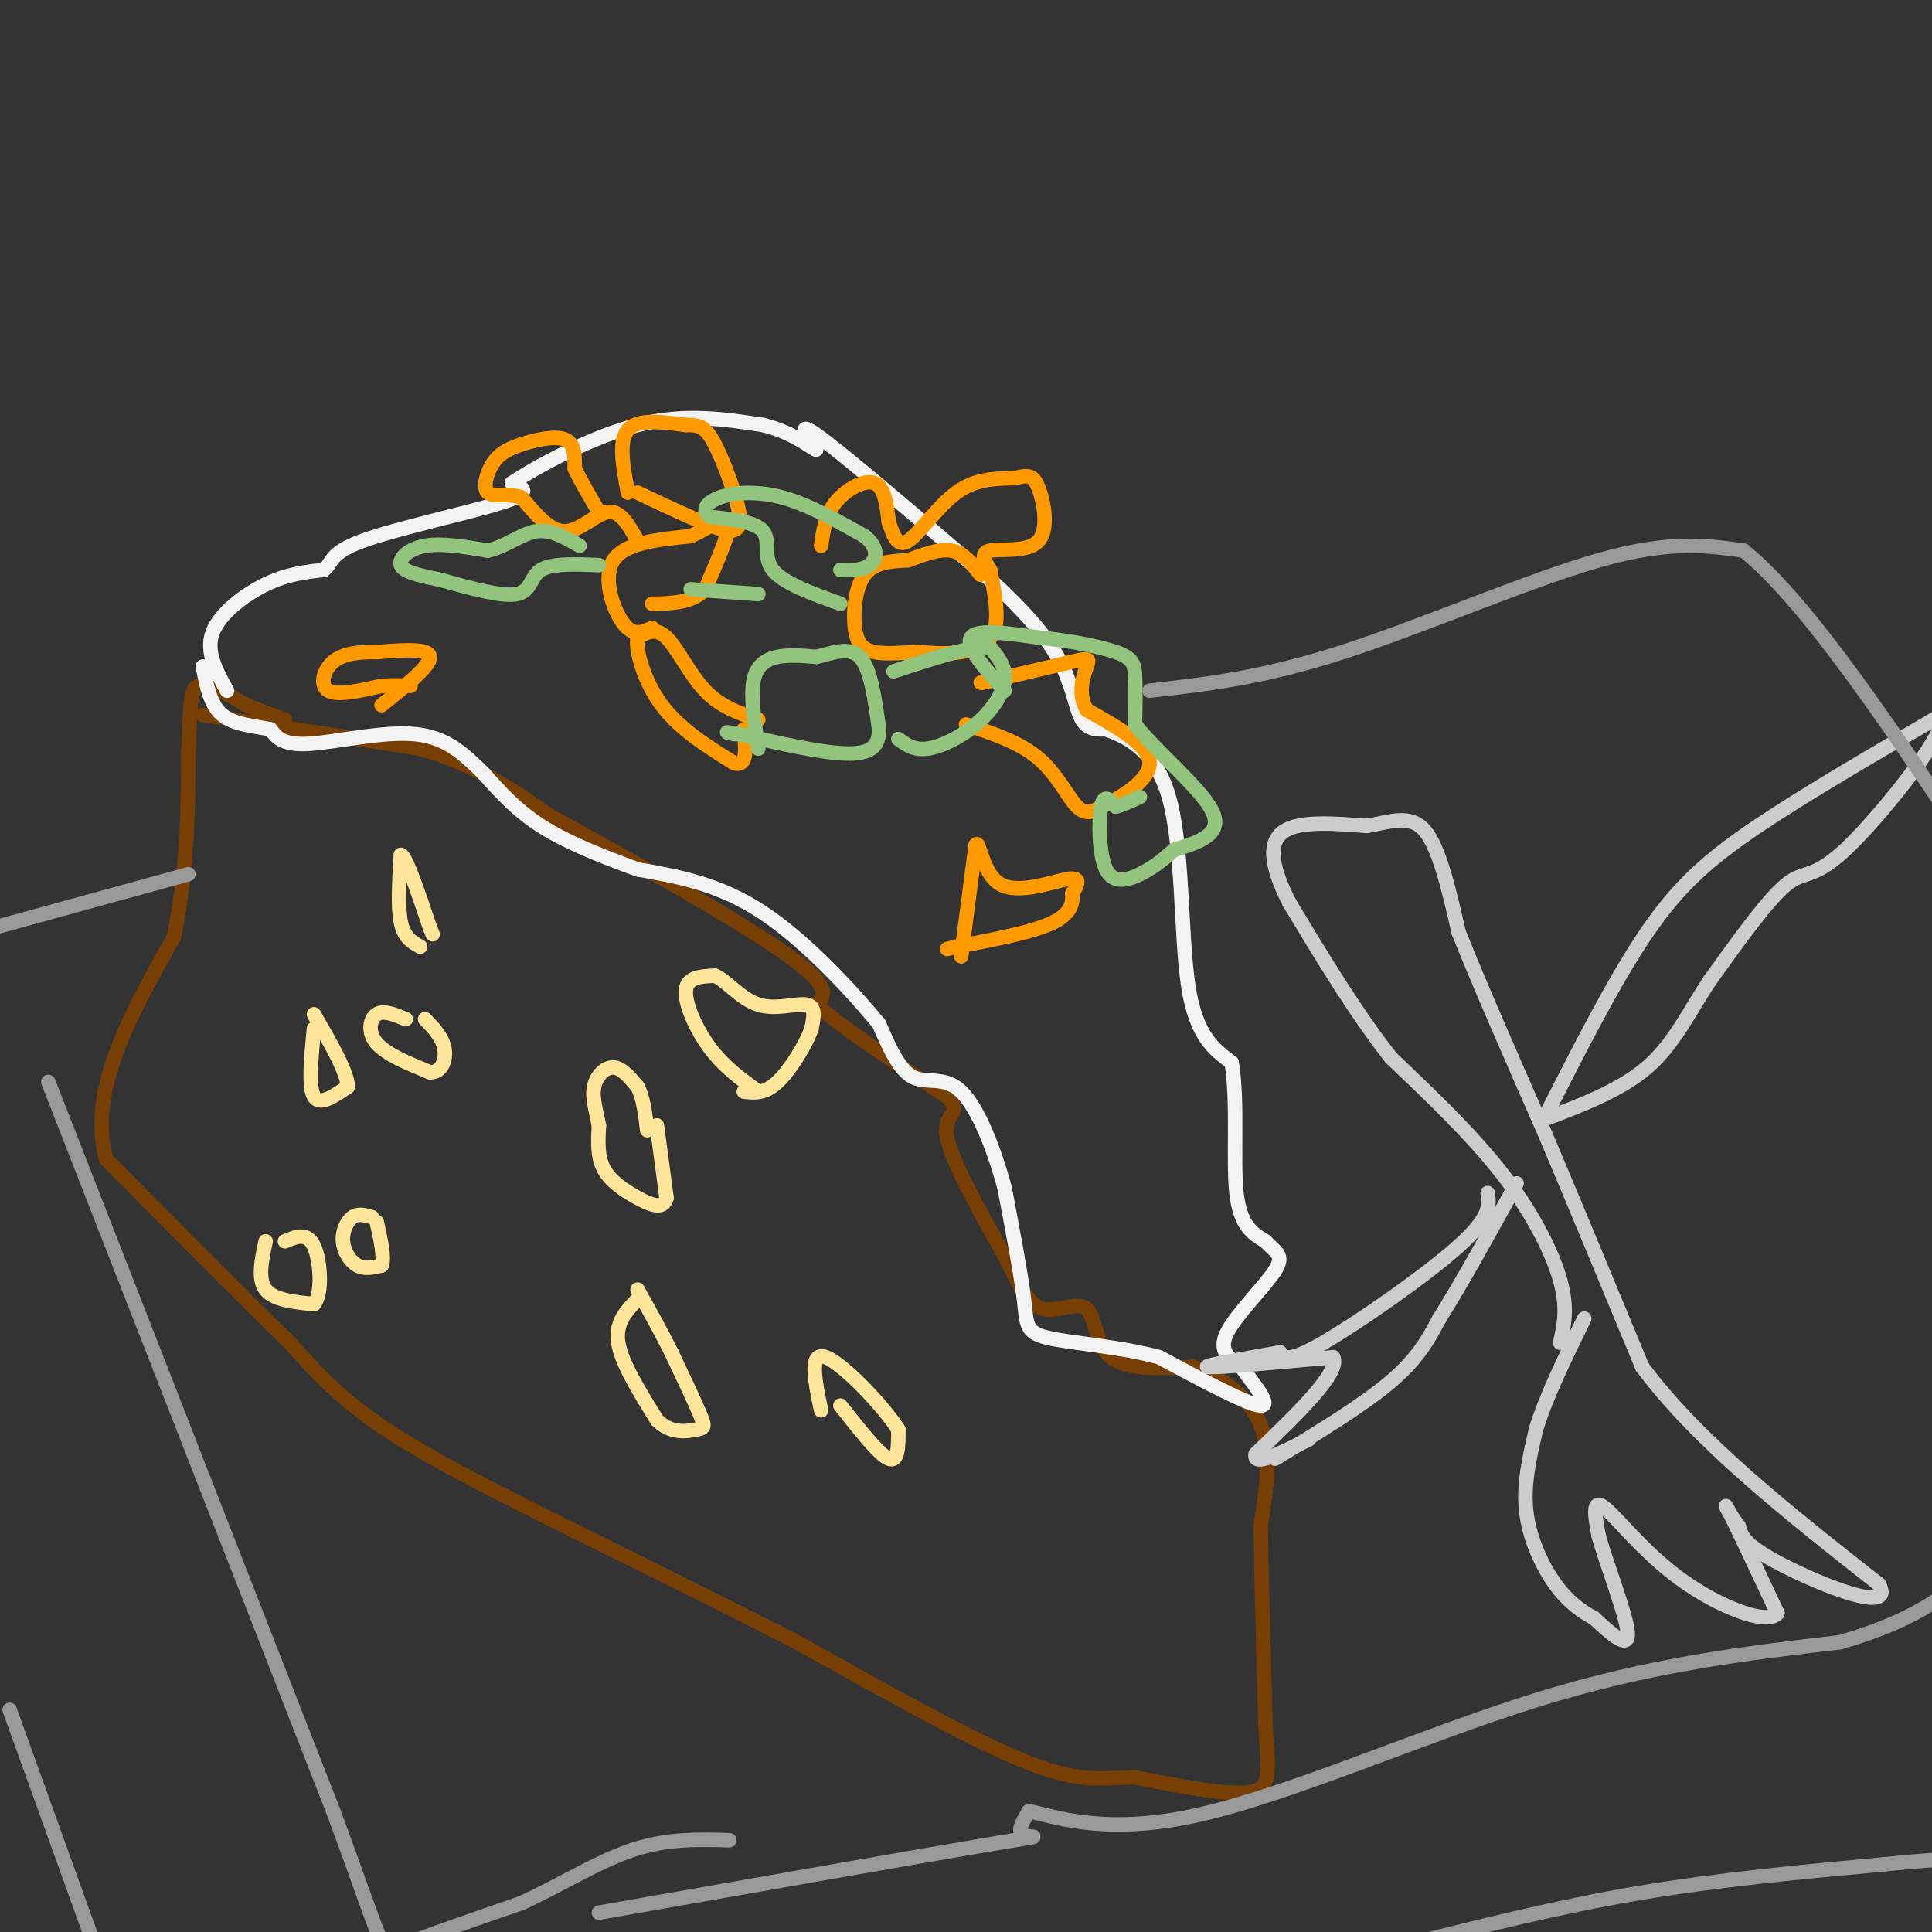 <svg viewBox='0 0 400 400' version='1.1' xmlns='http://www.w3.org/2000/svg' xmlns:xlink='http://www.w3.org/1999/xlink'><rect x="0" y="0" width="400" height="400" fill="#333333" stroke="none"/><g fill='none' stroke='#783f04' stroke-width='3' stroke-linecap='round' stroke-linejoin='round'><path d='M42,148c0.000,0.000 45.000,7.000 45,7'/><path d='M87,155c12.000,3.500 19.500,8.750 27,14'/><path d='M114,169c14.556,7.911 37.444,20.689 48,28c10.556,7.311 8.778,9.156 7,11'/><path d='M169,208c5.667,5.000 16.333,12.000 27,19'/><path d='M196,227c3.667,3.622 -0.667,3.178 0,8c0.667,4.822 6.333,14.911 12,25'/><path d='M208,260c3.148,6.512 5.019,10.292 8,11c2.981,0.708 7.072,-1.656 9,0c1.928,1.656 1.694,7.330 5,10c3.306,2.670 10.153,2.335 17,2'/><path d='M247,283c5.756,2.044 11.644,6.156 14,12c2.356,5.844 1.178,13.422 0,21'/><path d='M261,316c0.167,10.333 0.583,25.667 1,41'/><path d='M262,357c0.556,9.622 1.444,13.178 -3,14c-4.444,0.822 -14.222,-1.089 -24,-3'/><path d='M235,368c-6.489,-0.022 -10.711,1.422 -22,-3c-11.289,-4.422 -29.644,-14.711 -48,-25'/><path d='M165,340c-15.667,-8.000 -30.833,-15.500 -46,-23'/><path d='M119,317c-14.933,-7.444 -29.267,-14.556 -39,-21c-9.733,-6.444 -14.867,-12.222 -20,-18'/><path d='M60,278c-9.667,-9.333 -23.833,-23.667 -38,-38'/><path d='M22,240c-4.000,-14.000 5.000,-30.000 14,-46'/><path d='M36,194c2.833,-14.000 2.917,-26.000 3,-38'/><path d='M39,156c0.467,-9.200 0.133,-13.200 2,-14c1.867,-0.800 5.933,1.600 10,4'/><path d='M51,146c3.000,1.167 5.500,2.083 8,3'/></g>
<g fill='none' stroke='#ffe599' stroke-width='3' stroke-linecap='round' stroke-linejoin='round'><path d='M84,211c-2.289,-0.956 -4.578,-1.911 -6,-1c-1.422,0.911 -1.978,3.689 0,6c1.978,2.311 6.489,4.156 11,6'/><path d='M89,222c2.556,0.089 3.444,-2.689 3,-5c-0.444,-2.311 -2.222,-4.156 -4,-6'/><path d='M65,213c-0.583,6.000 -1.167,12.000 0,14c1.167,2.000 4.083,0.000 7,-2'/><path d='M72,225c0.000,-2.833 -3.500,-8.917 -7,-15'/><path d='M77,252c-1.405,-0.417 -2.810,-0.833 -4,0c-1.190,0.833 -2.167,2.917 -2,5c0.167,2.083 1.476,4.167 3,5c1.524,0.833 3.262,0.417 5,0'/><path d='M79,262c0.667,-1.500 -0.167,-5.250 -1,-9'/><path d='M55,257c-0.833,3.917 -1.667,7.833 0,10c1.667,2.167 5.833,2.583 10,3'/><path d='M65,270c1.822,-2.156 1.378,-9.044 0,-12c-1.378,-2.956 -3.689,-1.978 -6,-1'/><path d='M132,269c-2.333,2.417 -4.667,4.833 -4,9c0.667,4.167 4.333,10.083 8,16'/><path d='M136,294c2.917,2.952 6.208,2.333 8,2c1.792,-0.333 2.083,-0.381 1,-3c-1.083,-2.619 -3.542,-7.810 -6,-13'/><path d='M139,280c-2.167,-4.333 -4.583,-8.667 -7,-13'/><path d='M174,291c4.000,5.083 8.000,10.167 10,11c2.000,0.833 2.000,-2.583 2,-6'/><path d='M186,296c-2.978,-4.756 -11.422,-13.644 -15,-15c-3.578,-1.356 -2.289,4.822 -1,11'/><path d='M136,233c0.000,0.000 2.000,15.000 2,15'/><path d='M138,248c-0.643,2.571 -3.250,1.500 -6,0c-2.750,-1.500 -5.643,-3.429 -7,-6c-1.357,-2.571 -1.179,-5.786 -1,-9'/><path d='M124,233c-0.560,-2.917 -1.458,-5.708 -1,-8c0.458,-2.292 2.274,-4.083 4,-4c1.726,0.083 3.363,2.042 5,4'/><path d='M132,225c1.167,2.167 1.583,5.583 2,9'/><path d='M157,226c-3.533,-2.533 -7.067,-5.067 -10,-9c-2.933,-3.933 -5.267,-9.267 -5,-12c0.267,-2.733 3.133,-2.867 6,-3'/><path d='M148,202c2.381,0.952 5.333,4.833 9,6c3.667,1.167 8.048,-0.381 10,0c1.952,0.381 1.476,2.690 1,5'/><path d='M168,213c-1.089,3.133 -4.311,8.467 -7,11c-2.689,2.533 -4.844,2.267 -7,2'/><path d='M87,196c-1.667,-0.917 -3.333,-1.833 -4,-5c-0.667,-3.167 -0.333,-8.583 0,-14'/><path d='M83,177c1.000,0.167 3.500,7.583 6,15'/><path d='M89,192c1.000,2.500 0.500,1.250 0,0'/></g>
<g fill='none' stroke='#f3f3f3' stroke-width='3' stroke-linecap='round' stroke-linejoin='round'><path d='M47,143c-2.222,-4.022 -4.444,-8.044 -3,-12c1.444,-3.956 6.556,-7.844 11,-10c4.444,-2.156 8.222,-2.578 12,-3'/><path d='M67,118c1.964,-1.393 0.875,-3.375 8,-6c7.125,-2.625 22.464,-5.893 29,-8c6.536,-2.107 4.268,-3.054 2,-4'/><path d='M106,100c4.933,-3.289 16.267,-9.511 26,-12c9.733,-2.489 17.867,-1.244 26,0'/><path d='M158,88c6.940,1.667 11.292,5.833 11,5c-0.292,-0.833 -5.226,-6.667 0,-3c5.226,3.667 20.613,16.833 36,30'/><path d='M205,120c8.786,8.083 12.750,13.292 15,18c2.250,4.708 2.786,8.917 4,11c1.214,2.083 3.107,2.042 5,2'/><path d='M229,151c3.583,1.345 10.042,3.708 13,14c2.958,10.292 2.417,28.512 4,39c1.583,10.488 5.292,13.244 9,16'/><path d='M255,220c1.356,8.044 0.244,20.156 1,27c0.756,6.844 3.378,8.422 6,10'/><path d='M262,257c2.012,2.214 4.042,2.750 2,6c-2.042,3.250 -8.155,9.214 -10,13c-1.845,3.786 0.577,5.393 3,7'/><path d='M257,283c2.289,3.311 6.511,8.089 4,8c-2.511,-0.089 -11.756,-5.044 -21,-10'/><path d='M240,281c-8.202,-2.250 -18.208,-2.875 -23,-4c-4.792,-1.125 -4.369,-2.750 -5,-8c-0.631,-5.250 -2.315,-14.125 -4,-23'/><path d='M208,246c-2.143,-8.036 -5.500,-16.625 -9,-20c-3.500,-3.375 -7.143,-1.536 -10,-3c-2.857,-1.464 -4.929,-6.232 -7,-11'/><path d='M182,212c-5.267,-6.422 -14.933,-16.978 -24,-23c-9.067,-6.022 -17.533,-7.511 -26,-9'/><path d='M132,180c-7.956,-2.911 -14.844,-5.689 -20,-9c-5.156,-3.311 -8.578,-7.156 -12,-11'/><path d='M100,160c-3.810,-3.667 -7.333,-7.333 -14,-8c-6.667,-0.667 -16.476,1.667 -22,2c-5.524,0.333 -6.762,-1.333 -8,-3'/><path d='M56,151c-3.289,-0.689 -7.511,-0.911 -10,-3c-2.489,-2.089 -3.244,-6.044 -4,-10'/></g>
<g fill='none' stroke='#ff9900' stroke-width='3' stroke-linecap='round' stroke-linejoin='round'><path d='M135,130c-1.956,0.911 -3.911,1.822 -6,-1c-2.089,-2.822 -4.311,-9.378 -2,-13c2.311,-3.622 9.156,-4.311 16,-5'/><path d='M143,111c4.489,-2.067 7.711,-4.733 8,-3c0.289,1.733 -2.356,7.867 -5,14'/><path d='M146,122c-2.667,2.833 -6.833,2.917 -11,3'/><path d='M132,112c-1.733,-3.133 -3.467,-6.267 -6,-6c-2.533,0.267 -5.867,3.933 -9,4c-3.133,0.067 -6.067,-3.467 -9,-7'/><path d='M108,103c-2.978,-1.001 -5.922,-0.003 -7,-1c-1.078,-0.997 -0.289,-3.989 1,-6c1.289,-2.011 3.078,-3.041 6,-4c2.922,-0.959 6.978,-1.845 9,-1c2.022,0.845 2.011,3.423 2,6'/><path d='M119,97c1.167,2.500 3.083,5.750 5,9'/><path d='M130,102c-1.000,-5.333 -2.000,-10.667 0,-13c2.000,-2.333 7.000,-1.667 12,-1'/><path d='M142,88c2.893,-0.036 4.125,0.375 6,4c1.875,3.625 4.393,10.464 5,14c0.607,3.536 -0.696,3.768 -2,4'/><path d='M151,110c-3.500,-0.667 -11.250,-4.333 -19,-8'/><path d='M170,113c0.444,-3.178 0.889,-6.356 3,-9c2.111,-2.644 5.889,-4.756 8,-4c2.111,0.756 2.556,4.378 3,8'/><path d='M184,108c0.917,2.702 1.708,5.458 4,4c2.292,-1.458 6.083,-7.131 10,-10c3.917,-2.869 7.958,-2.935 12,-3'/><path d='M210,99c2.829,-0.659 3.903,-0.805 5,2c1.097,2.805 2.219,8.563 0,11c-2.219,2.437 -7.777,1.553 -10,2c-2.223,0.447 -1.112,2.223 0,4'/><path d='M205,118c0.536,3.036 1.875,8.625 1,12c-0.875,3.375 -3.964,4.536 -7,5c-3.036,0.464 -6.018,0.232 -9,0'/><path d='M190,135c-3.185,0.137 -6.648,0.480 -9,0c-2.352,-0.480 -3.595,-1.783 -4,-5c-0.405,-3.217 0.027,-8.348 2,-11c1.973,-2.652 5.486,-2.826 9,-3'/><path d='M188,116c3.133,-1.133 6.467,-2.467 9,-2c2.533,0.467 4.267,2.733 6,5'/><path d='M200,150c5.556,1.844 11.111,3.689 15,7c3.889,3.311 6.111,8.089 8,10c1.889,1.911 3.444,0.956 5,0'/><path d='M228,167c3.578,-1.511 10.022,-5.289 10,-9c-0.022,-3.711 -6.511,-7.356 -13,-11'/><path d='M225,147c-2.036,-3.631 -0.625,-7.208 0,-9c0.625,-1.792 0.464,-1.798 -3,-1c-3.464,0.798 -10.232,2.399 -17,4'/><path d='M205,141c-3.000,0.667 -2.000,0.333 -1,0'/><path d='M199,198c0.000,0.000 3.000,-23.000 3,-23'/><path d='M202,175c0.774,-1.655 1.208,5.708 5,8c3.792,2.292 10.940,-0.488 14,-1c3.060,-0.512 2.030,1.244 1,3'/><path d='M222,185c0.156,1.578 0.044,4.022 -4,6c-4.044,1.978 -12.022,3.489 -20,5'/><path d='M198,196c-3.333,0.833 -1.667,0.417 0,0'/><path d='M157,149c-3.889,-1.311 -7.778,-2.622 -11,-6c-3.222,-3.378 -5.778,-8.822 -8,-11c-2.222,-2.178 -4.111,-1.089 -6,0'/><path d='M132,132c-0.489,2.578 1.289,9.022 5,14c3.711,4.978 9.356,8.489 15,12'/><path d='M152,158c2.833,0.833 2.417,-3.083 2,-7'/><path d='M79,146c5.083,-4.083 10.167,-8.167 10,-10c-0.167,-1.833 -5.583,-1.417 -11,-1'/><path d='M78,135c-3.548,-0.071 -6.917,0.250 -9,2c-2.083,1.750 -2.881,4.929 -1,6c1.881,1.071 6.440,0.036 11,-1'/><path d='M79,142c2.833,-0.167 4.417,-0.083 6,0'/></g>
<g fill='none' stroke='#93c47d' stroke-width='3' stroke-linecap='round' stroke-linejoin='round'><path d='M157,155c-0.800,-5.356 -1.600,-10.711 -1,-14c0.600,-3.289 2.600,-4.511 5,-5c2.400,-0.489 5.200,-0.244 8,0'/><path d='M169,136c3.067,-0.667 6.733,-2.333 9,0c2.267,2.333 3.133,8.667 4,15'/><path d='M182,151c0.044,3.622 -1.844,5.178 -7,5c-5.156,-0.178 -13.578,-2.089 -22,-4'/><path d='M153,152c-3.833,-0.667 -2.417,-0.333 -1,0'/><path d='M174,125c-5.933,-2.133 -11.867,-4.267 -14,-7c-2.133,-2.733 -0.467,-6.067 -2,-8c-1.533,-1.933 -6.267,-2.467 -11,-3'/><path d='M147,107c-1.821,-1.274 -0.875,-2.958 2,-4c2.875,-1.042 7.679,-1.440 13,0c5.321,1.440 11.161,4.720 17,8'/><path d='M179,111c3.133,2.533 2.467,4.867 1,6c-1.467,1.133 -3.733,1.067 -6,1'/><path d='M124,117c-4.867,-0.200 -9.733,-0.400 -12,1c-2.267,1.400 -1.933,4.400 -5,5c-3.067,0.600 -9.533,-1.200 -16,-3'/><path d='M91,120c-4.429,-0.893 -7.500,-1.625 -8,-3c-0.500,-1.375 1.571,-3.393 5,-4c3.429,-0.607 8.214,0.196 13,1'/><path d='M101,114c3.844,-0.867 6.956,-3.533 10,-4c3.044,-0.467 6.022,1.267 9,3'/><path d='M208,143c-4.083,-4.583 -8.167,-9.167 -7,-11c1.167,-1.833 7.583,-0.917 14,0'/><path d='M215,132c5.548,0.500 12.417,1.750 16,3c3.583,1.250 3.881,2.500 4,5c0.119,2.500 0.060,6.250 0,10'/><path d='M235,150c3.911,5.200 13.689,13.200 16,18c2.311,4.800 -2.844,6.400 -8,8'/><path d='M243,176c-2.424,2.223 -4.485,3.781 -7,5c-2.515,1.219 -5.485,2.097 -7,-1c-1.515,-3.097 -1.576,-10.171 -1,-13c0.576,-2.829 1.788,-1.415 3,0'/><path d='M231,167c1.333,-0.333 3.167,-1.167 5,-2'/><path d='M186,153c1.601,1.185 3.202,2.369 6,2c2.798,-0.369 6.792,-2.292 10,-5c3.208,-2.708 5.631,-6.202 6,-9c0.369,-2.798 -1.315,-4.899 -3,-7'/><path d='M205,134c-3.833,-0.333 -11.917,2.333 -20,5'/><path d='M157,123c0.000,0.000 -14.000,-1.000 -14,-1'/></g>
<g fill='none' stroke='#cccccc' stroke-width='3' stroke-linecap='round' stroke-linejoin='round'><path d='M323,278c0.822,-3.578 1.644,-7.156 0,-13c-1.644,-5.844 -5.756,-13.956 -12,-22c-6.244,-8.044 -14.622,-16.022 -23,-24'/><path d='M288,219c-7.333,-9.333 -14.167,-20.667 -21,-32'/><path d='M267,187c-4.244,-8.267 -4.356,-12.933 -1,-15c3.356,-2.067 10.178,-1.533 17,-1'/><path d='M283,171c5.000,-0.867 9.000,-2.533 12,1c3.000,3.533 5.000,12.267 7,21'/><path d='M302,193c4.167,10.500 11.083,26.250 18,42'/><path d='M320,235c6.333,15.000 13.167,31.500 20,48'/><path d='M340,283c11.500,15.500 30.250,30.250 49,45'/><path d='M389,328c3.578,6.467 -11.978,0.133 -20,-4c-8.022,-4.133 -8.511,-6.067 -9,-8'/><path d='M360,316c-2.289,-2.844 -3.511,-5.956 -2,-3c1.511,2.956 5.756,11.978 10,21'/><path d='M368,334c-2.036,2.631 -12.125,-1.292 -20,-7c-7.875,-5.708 -13.536,-13.202 -16,-15c-2.464,-1.798 -1.732,2.101 -1,6'/><path d='M331,318c1.489,5.511 5.711,16.289 6,20c0.289,3.711 -3.356,0.356 -7,-3'/><path d='M330,335c-2.512,-1.357 -5.292,-3.250 -8,-7c-2.708,-3.750 -5.345,-9.357 -6,-15c-0.655,-5.643 0.673,-11.321 2,-17'/><path d='M318,296c2.000,-6.667 6.000,-14.833 10,-23'/><path d='M264,302c9.167,-5.583 18.333,-11.167 24,-16c5.667,-4.833 7.833,-8.917 10,-13'/><path d='M298,273c4.333,-6.833 10.167,-17.417 16,-28'/><path d='M320,231c7.156,-14.111 14.311,-28.222 21,-38c6.689,-9.778 12.911,-15.222 23,-22c10.089,-6.778 24.044,-14.889 38,-23'/><path d='M402,148c2.167,2.310 -11.417,19.583 -19,27c-7.583,7.417 -9.167,4.976 -13,8c-3.833,3.024 -9.917,11.512 -16,20'/><path d='M354,203c-4.400,6.622 -7.400,13.178 -13,18c-5.600,4.822 -13.800,7.911 -22,11'/><path d='M308,247c0.378,2.467 0.756,4.933 -6,11c-6.756,6.067 -20.644,15.733 -28,20c-7.356,4.267 -8.178,3.133 -9,2'/><path d='M265,280c-5.889,1.067 -16.111,2.733 -15,3c1.111,0.267 13.556,-0.867 26,-2'/><path d='M276,281c1.667,3.000 -7.167,11.500 -16,20'/><path d='M260,301c-0.833,2.833 5.083,-0.083 11,-3'/></g>
<g fill='none' stroke='#999999' stroke-width='3' stroke-linecap='round' stroke-linejoin='round'><path d='M238,143c11.667,-1.311 23.333,-2.622 40,-8c16.667,-5.378 38.333,-14.822 53,-19c14.667,-4.178 22.333,-3.089 30,-2'/><path d='M361,114c13.333,10.667 31.667,38.333 50,66'/><path d='M124,396c32.911,-5.800 65.822,-11.600 80,-14c14.178,-2.400 9.622,-1.400 8,-2c-1.622,-0.600 -0.311,-2.800 1,-5'/><path d='M213,375c4.369,0.738 14.792,5.083 34,1c19.208,-4.083 47.202,-16.595 71,-24c23.798,-7.405 43.399,-9.702 63,-12'/><path d='M381,340c15.000,-4.333 21.000,-9.167 27,-14'/><path d='M290,403c16.167,-4.083 32.333,-8.167 49,-11c16.667,-2.833 33.833,-4.417 51,-6'/><path d='M390,386c11.333,-1.167 14.167,-1.083 17,-1'/><path d='M10,224c0.000,0.000 59.000,151.000 59,151'/><path d='M69,375c11.178,30.111 9.622,29.889 14,28c4.378,-1.889 14.689,-5.444 25,-9'/><path d='M108,394c8.111,-3.756 15.889,-8.644 23,-11c7.111,-2.356 13.556,-2.178 20,-2'/><path d='M-1,192c0.000,0.000 40.000,-11.000 40,-11'/><path d='M2,354c0.000,0.000 18.000,50.000 18,50'/></g>
</svg>